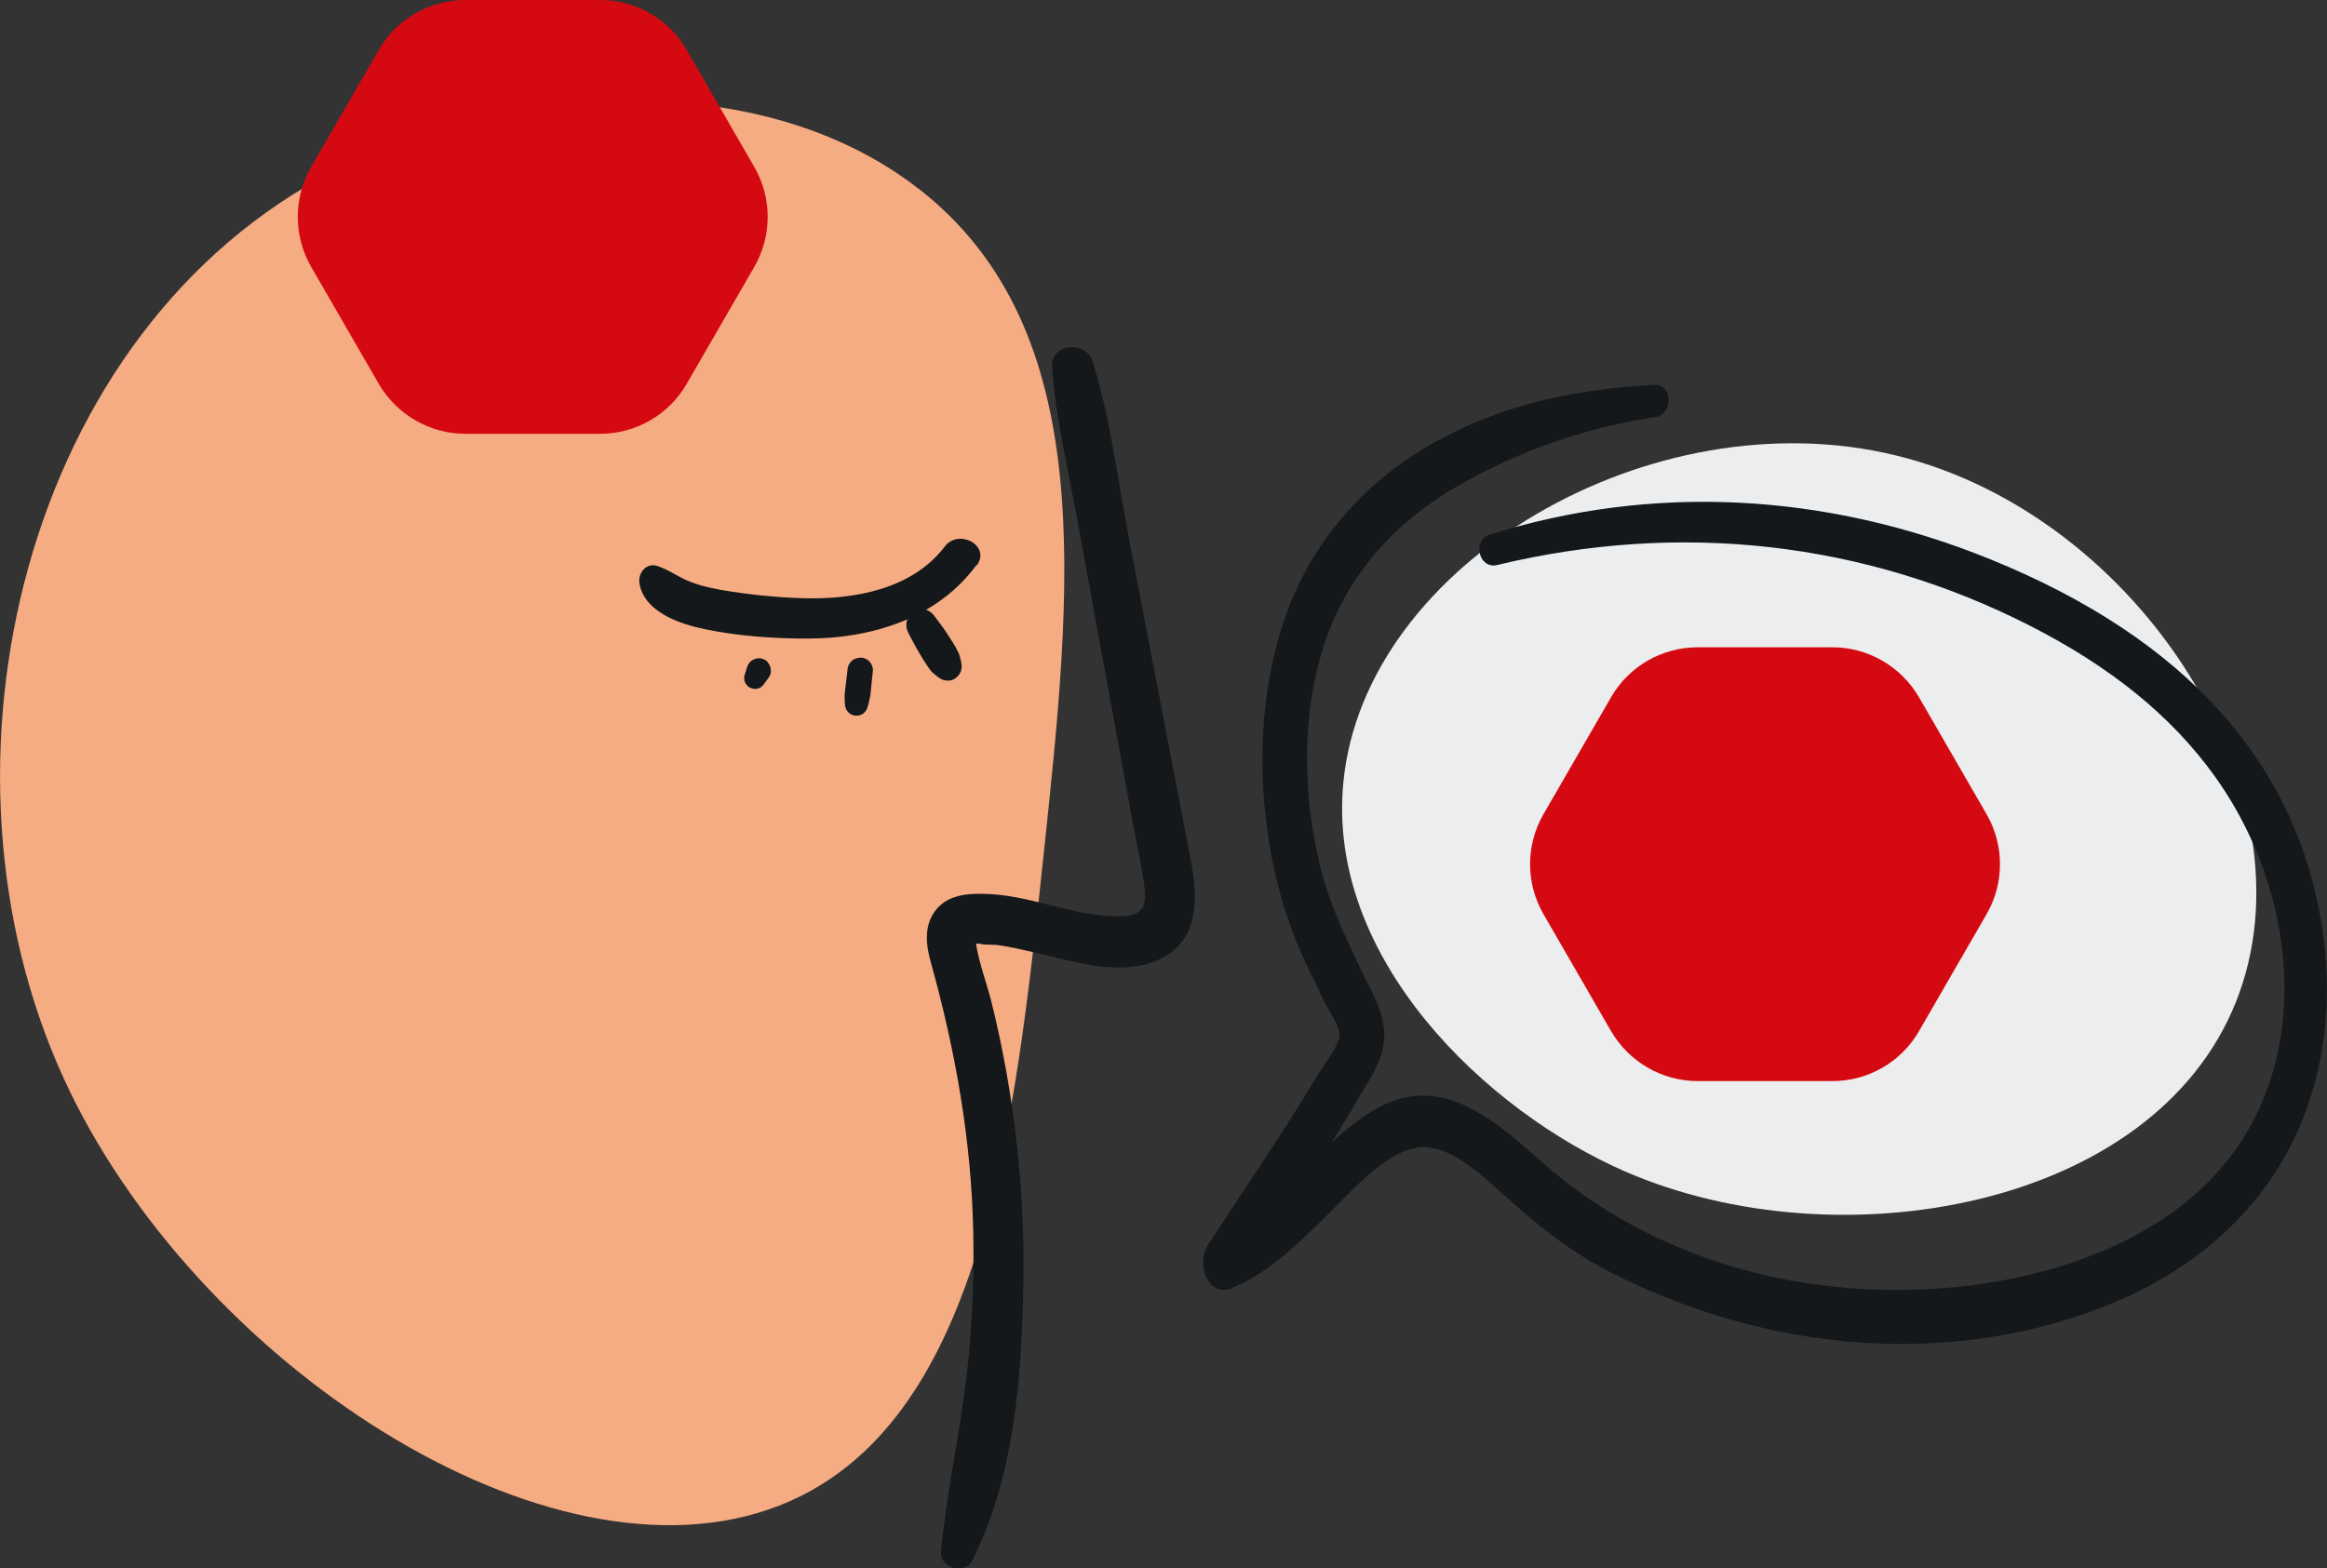 <?xml version="1.0" encoding="UTF-8"?>
<svg xmlns="http://www.w3.org/2000/svg" id="Capa_2" data-name="Capa 2" viewBox="0 0 146.46 98.74">
  <rect x="0" y="0" width="146.46" height="98.74" fill="#333333" stroke="none"/>
  <defs>
    <style>
      .cls-1 {
        fill: #ecedee;
      }

      .cls-2 {
        fill: #d50911;
      }

      .cls-3 {
        fill: #14181b;
      }

      .cls-4 {
        fill: #f6ac82;
        fill-rule: evenodd;
      }
    </style>
  </defs>
  <g id="ilustración">
    <path class="cls-1" d="m119.36,28.68c15.34,3.76,26.57,21.43,21.36,34.42-5.23,13.05-25.08,16.43-38.37,10.68-8.82-3.82-18.88-13.44-17.8-24.53,1.34-13.82,19.45-24.34,34.81-20.57Z"></path>
    <path class="cls-3" d="m146.19,58.62c-1.54-10.52-8.58-18.4-20.92-23.41-10.41-4.23-21.32-4.76-31.55-1.54-.48.15-.72.67-.57,1.22.14.51.58.8,1.04.69,11.59-2.8,23.2-1.48,33.59,3.82,5.1,2.6,8.88,5.68,11.58,9.42,3.49,4.84,5.06,10.98,4.19,16.42-1.95,12.33-14.47,15.09-19.76,15.71-10.1,1.17-19.85-1.67-26.75-7.8-2.92-2.59-6.22-5.52-10.11-3.51-1.13.58-2.15,1.4-3.12,2.29.6-.96,1.15-1.86,1.66-2.75.1-.18.22-.36.33-.54.45-.73.96-1.56,1.2-2.48.43-1.62-.32-3.09-.98-4.38-.11-.22-.23-.44-.33-.65-1.06-2.23-2.07-4.33-2.66-6.84-1.21-5.13-.98-10.46.64-14.62,1.49-3.81,4.24-6.89,8.19-9.14,3.77-2.16,8.05-3.64,12.36-4.28.56-.08.85-.67.8-1.18-.05-.52-.42-.87-.89-.84-5.68.29-10.18,1.5-14.16,3.8-3.88,2.25-6.83,5.5-8.53,9.41-1.78,4.11-2.39,9.27-1.72,14.52.33,2.6.96,5.06,1.87,7.31.37.92.8,1.8,1.22,2.66.17.35.34.7.51,1.06.08.16.19.36.32.59.27.48.68,1.2.68,1.57,0,.48-.66,1.44-1.05,2.02-.15.23-.29.42-.38.57-.64,1.08-1.34,2.21-2.27,3.65-.77,1.19-1.55,2.37-2.33,3.55-.76,1.14-1.51,2.29-2.26,3.44-.45.7-.4,1.76.11,2.38.35.42.86.55,1.37.34,2.38-.98,4.32-2.92,6.22-4.8l.56-.57c1.57-1.59,3.53-3.57,5.41-3.51,1.71.06,3.44,1.63,4.97,3.02.22.2.44.4.65.58,2.21,1.96,4.09,3.29,6.09,4.3,5.87,2.98,12.16,4.49,18.29,4.49,4.26,0,8.44-.73,12.34-2.2,4.67-1.77,8.31-4.48,10.8-8.06,3.01-4.32,4.19-9.89,3.34-15.71Z"></path>
    <path class="cls-4" d="m57.87,11.92c11.33,8.87,9.61,25,7.81,41.93-1.8,16.94-3.83,35.95-16.65,40.94-14.53,5.66-36.84-9.06-45.01-26.88C-5.03,48.19,1.43,20.71,21.18,10.69c10.45-5.31,26.55-6.7,36.68,1.23Z"></path>
    <path class="cls-3" d="m74.93,54.09c-.62-3.27-1.25-6.54-1.88-9.8-.67-3.51-1.35-7.02-2.02-10.54-.7-3.64-1.15-7.45-2.26-10.99-.42-1.34-2.65-1.18-2.55.35.21,3.18.99,6.34,1.56,9.47.58,3.19,1.17,6.39,1.75,9.58.57,3.11,1.14,6.22,1.71,9.33.26,1.42.6,2.86.78,4.29.16,1.21-.05,1.84-1.35,1.9-2.79.12-5.54-1.24-8.33-1.39-1.18-.06-2.56-.05-3.39.94-.81.96-.69,2.2-.37,3.33,1.57,5.65,2.58,11.32,2.68,17.2.06,3.37-.12,6.75-.58,10.09-.45,3.3-1.16,6.52-1.45,9.85-.09,1.04,1.51,1.45,1.97.53,2.63-5.24,3.1-11.47,3.21-17.26.11-6.01-.56-12.06-2.01-17.9-.3-1.19-.78-2.43-.97-3.66.08,0,.16,0,.24,0,.32.1.78.04,1.13.09.82.11,1.63.31,2.44.49,2.41.55,5.26,1.51,7.66.44,2.65-1.18,2.49-3.93,2.03-6.35Z"></path>
    <g>
      <path class="cls-3" d="m61.48,35.59c.9-1.22-1.12-2.35-2.02-1.18-2.06,2.7-5.71,3.34-8.9,3.25-1.74-.05-3.5-.23-5.22-.53-.71-.13-1.41-.29-2.08-.58-.66-.29-1.2-.69-1.89-.92-.72-.23-1.24.48-1.12,1.12.32,1.79,2.55,2.54,4.11,2.86,2.12.44,4.4.6,6.56.59,2.14-.01,4.27-.38,6.19-1.21-.1.26-.09.55.05.83.24.47.48.93.75,1.38.14.22.27.45.42.67.11.15.22.33.35.46.1.09.21.18.32.26.16.13.31.22.52.25.19.03.41,0,.57-.11.35-.22.51-.61.41-1.02-.03-.13-.06-.26-.09-.39-.05-.19-.15-.36-.24-.53-.12-.23-.27-.45-.41-.67-.28-.45-.59-.87-.91-1.29-.15-.2-.31-.36-.56-.44,1.21-.7,2.29-1.62,3.17-2.82Z"></path>
      <path class="cls-3" d="m54.14,41.41c-.21,0-.42.08-.57.23-.04.05-.08.11-.12.16-.07.13-.11.26-.11.4-.04.36-.09.71-.13,1.07-.02.17-.04.35-.05.52-.01.18.01.37.02.55.02.36.26.66.63.71.36.05.69-.17.79-.52.07-.23.13-.45.17-.7.02-.18.05-.36.06-.54.04-.36.07-.73.11-1.09.02-.19-.1-.44-.23-.57-.14-.14-.37-.24-.57-.23Z"></path>
      <path class="cls-3" d="m48.32,41.67c-.07-.07-.15-.13-.25-.16-.09-.05-.19-.07-.3-.07-.11,0-.2.02-.3.07-.09.03-.18.08-.25.16-.1.1-.16.21-.2.34-.05.17-.1.33-.16.5-.03.09-.03.18-.01.27,0,.09.03.18.08.25.04.05.07.09.11.14.06.07.13.11.22.14.05.03.11.05.17.05.09.02.18.02.27-.01.05-.02.11-.05.16-.07.1-.06.18-.14.25-.25.1-.14.21-.29.31-.43.07-.12.1-.25.1-.39l-.03-.2c-.04-.13-.1-.24-.2-.34Z"></path>
    </g>
    <path class="cls-2" d="m115.33,40.75h-8.48c-2.25,0-4.34,1.2-5.46,3.16l-4.24,7.34c-1.13,1.95-1.13,4.36,0,6.31l4.24,7.34c1.13,1.95,3.21,3.16,5.46,3.16h8.48c2.25,0,4.34-1.2,5.46-3.16l4.24-7.34c1.13-1.95,1.13-4.36,0-6.31l-4.24-7.34c-1.13-1.95-3.21-3.16-5.46-3.16Z"></path>
    <path class="cls-2" d="m37.77,0h-8.48c-2.25,0-4.34,1.2-5.46,3.16l-4.24,7.34c-1.13,1.95-1.13,4.36,0,6.31l4.24,7.34c1.13,1.95,3.21,3.16,5.46,3.16h8.48c2.25,0,4.34-1.2,5.46-3.16l4.24-7.34c1.13-1.95,1.13-4.36,0-6.31l-4.24-7.34C42.11,1.2,40.02,0,37.77,0Z"></path>
  </g>
</svg>
